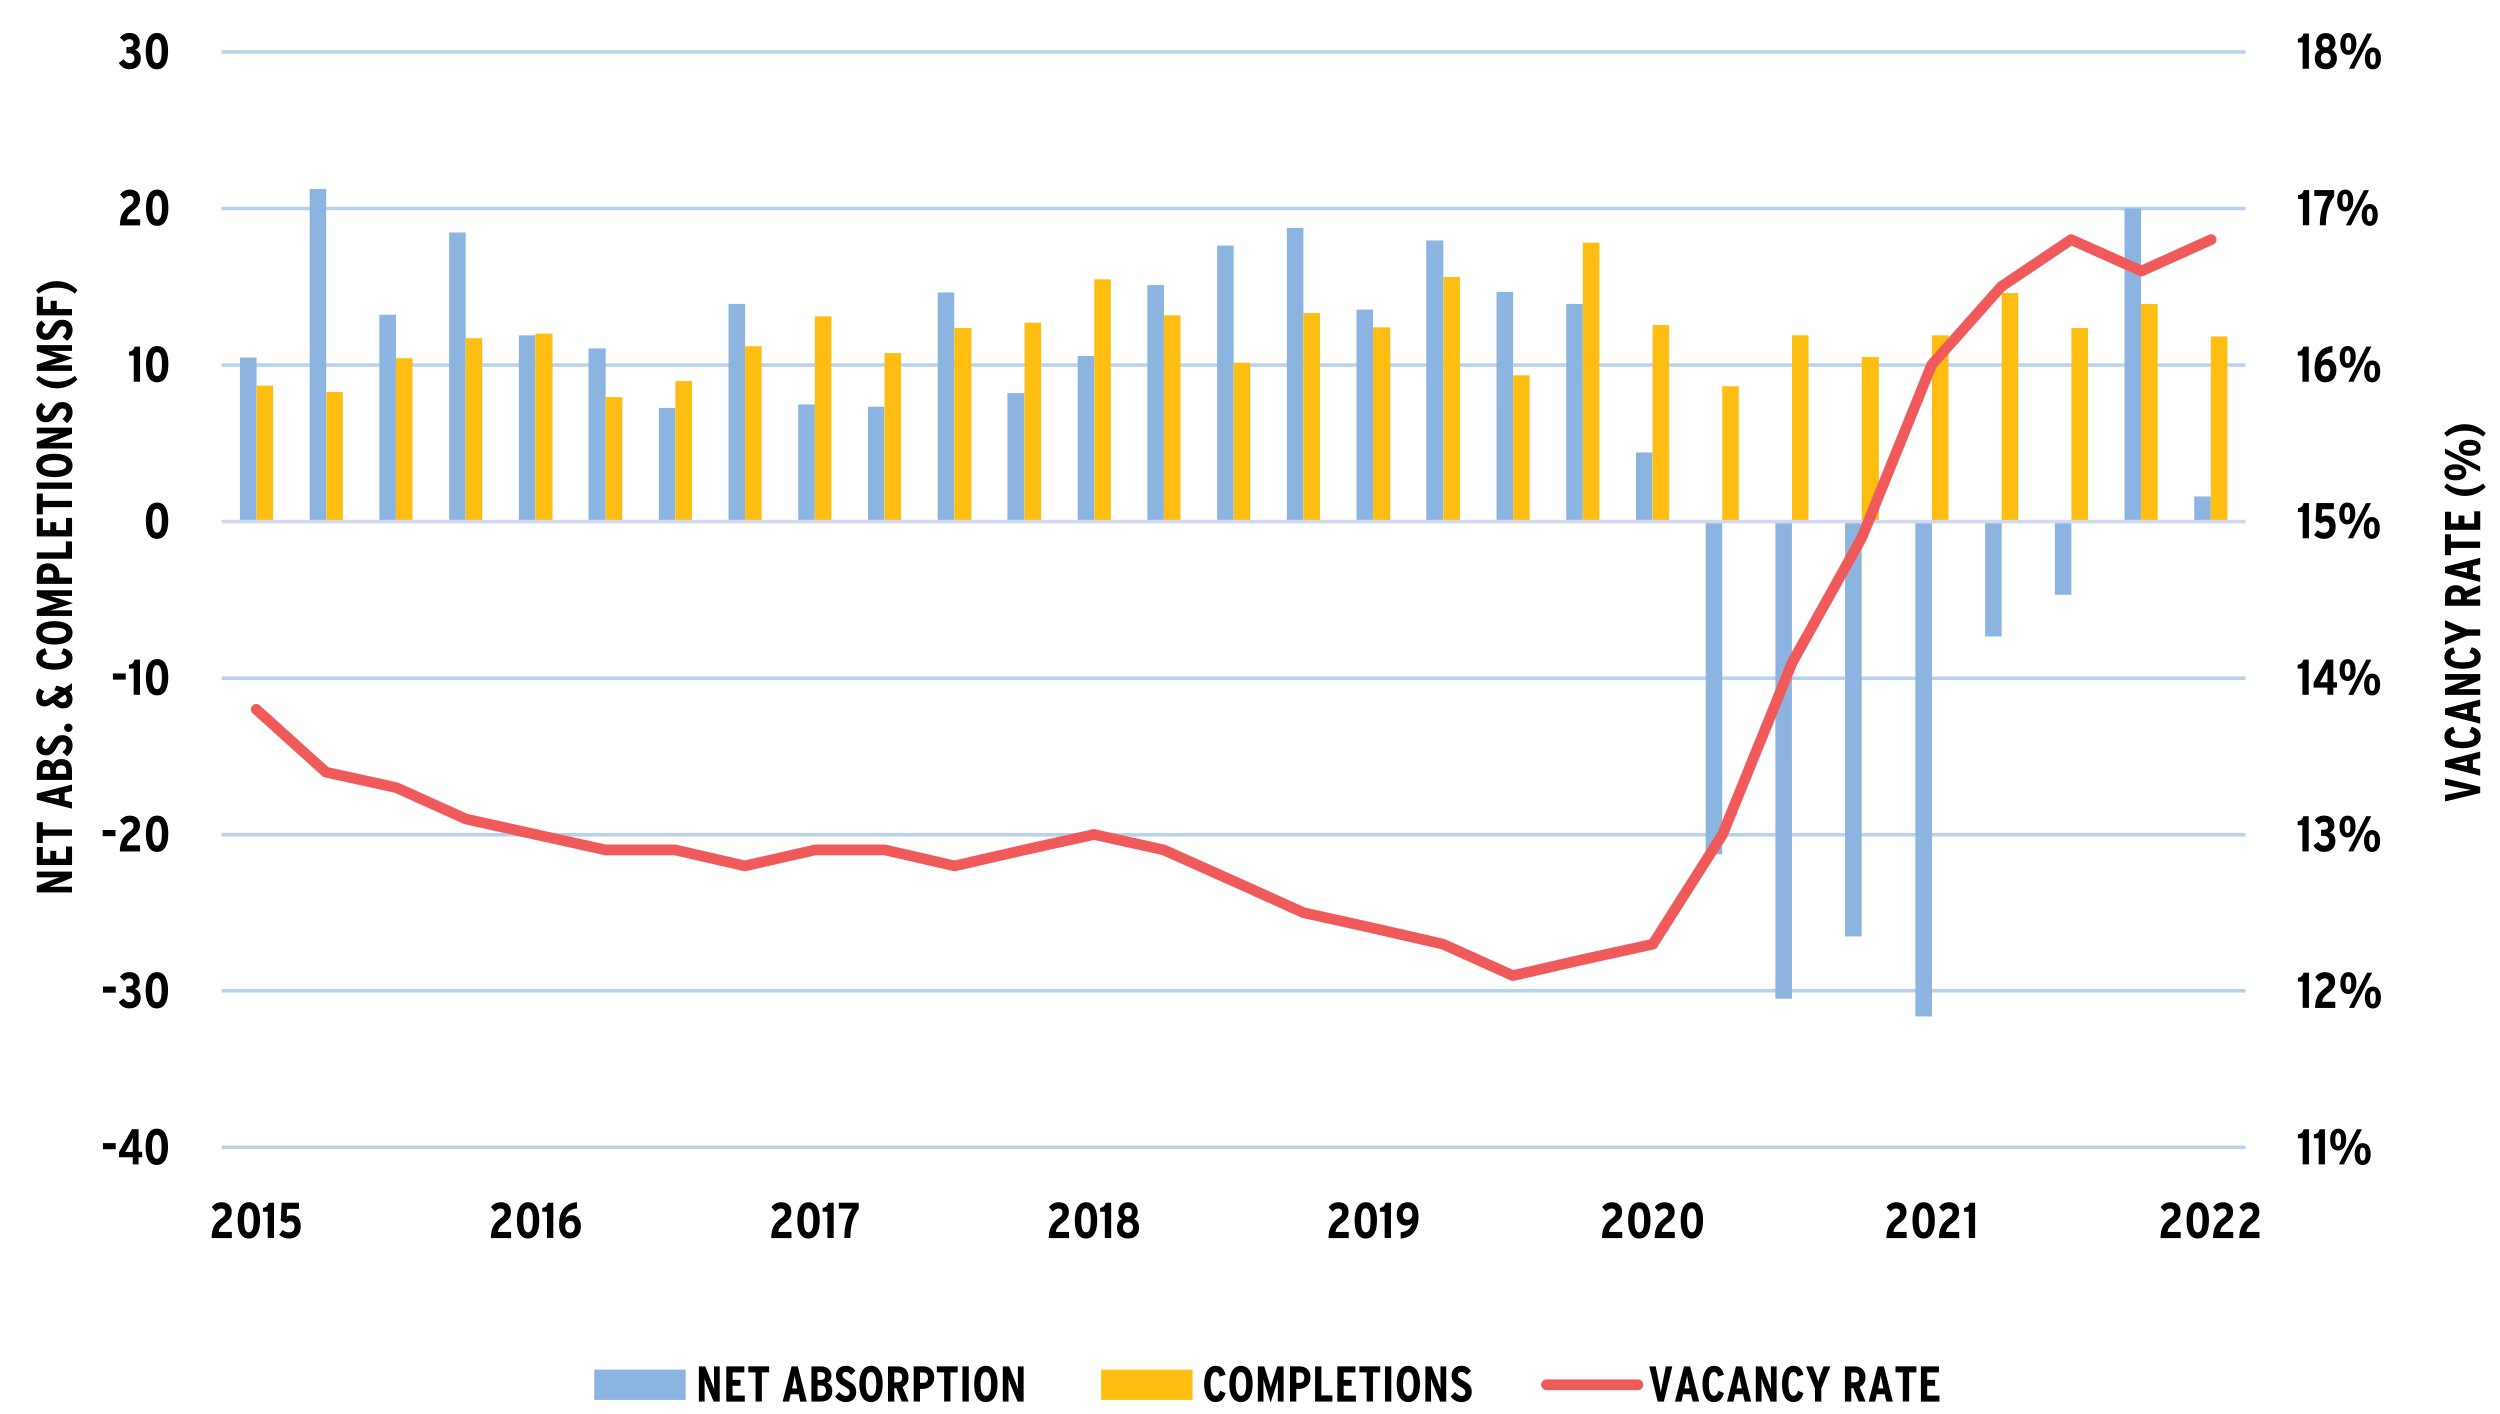 <?xml version="1.0" encoding="UTF-8"?>
<svg xmlns="http://www.w3.org/2000/svg" xmlns:xlink="http://www.w3.org/1999/xlink" id="Layer_1" viewBox="0 0 525 297">
  <defs>
    <style>.cls-1{clip-path:url(#clippath-73);}.cls-2{stroke:#f15a5b;stroke-linecap:round;stroke-width:2.25px;}.cls-2,.cls-3,.cls-4,.cls-5,.cls-6{fill:none;}.cls-2,.cls-5,.cls-6{stroke-linejoin:round;}.cls-7,.cls-8{fill:#8bb4e0;}.cls-9{clip-path:url(#clippath-72);}.cls-10{clip-path:url(#clippath-62);}.cls-11{clip-path:url(#clippath-45);}.cls-12{clip-path:url(#clippath-63);}.cls-13{clip-path:url(#clippath-20);}.cls-14{clip-path:url(#clippath-11);}.cls-15{clip-path:url(#clippath-16);}.cls-16{clip-path:url(#clippath-59);}.cls-17,.cls-18{fill:#fdbe11;}.cls-17,.cls-8{fill-rule:evenodd;}.cls-19{clip-path:url(#clippath-33);}.cls-20{clip-path:url(#clippath-64);}.cls-21{clip-path:url(#clippath-47);}.cls-22{clip-path:url(#clippath-41);}.cls-23{clip-path:url(#clippath-32);}.cls-24{clip-path:url(#clippath-2);}.cls-25{clip-path:url(#clippath-13);}.cls-26{clip-path:url(#clippath-37);}.cls-27{clip-path:url(#clippath-46);}.cls-28{clip-path:url(#clippath-25);}.cls-29{clip-path:url(#clippath-15);}.cls-30{clip-path:url(#clippath-6);}.cls-31{clip-path:url(#clippath-40);}.cls-32{clip-path:url(#clippath-26);}.cls-33{clip-path:url(#clippath-7);}.cls-34{clip-path:url(#clippath-21);}.cls-35{clip-path:url(#clippath-34);}.cls-36{clip-path:url(#clippath-57);}.cls-37{clip-path:url(#clippath-1);}.cls-38{clip-path:url(#clippath-4);}.cls-39{clip-path:url(#clippath-38);}.cls-40{clip-path:url(#clippath-36);}.cls-41{clip-path:url(#clippath-27);}.cls-42{clip-path:url(#clippath-60);}.cls-43{clip-path:url(#clippath-44);}.cls-44{clip-path:url(#clippath-12);}.cls-45{clip-path:url(#clippath-24);}.cls-46{clip-path:url(#clippath-30);}.cls-47{clip-path:url(#clippath-22);}.cls-48{clip-path:url(#clippath-9);}.cls-49{clip-path:url(#clippath-52);}.cls-50{clip-path:url(#clippath);}.cls-51{clip-path:url(#clippath-50);}.cls-3{clip-rule:evenodd;}.cls-52{clip-path:url(#clippath-48);}.cls-53{clip-path:url(#clippath-61);}.cls-54{clip-path:url(#clippath-39);}.cls-55{clip-path:url(#clippath-19);}.cls-56{clip-path:url(#clippath-31);}.cls-57{clip-path:url(#clippath-54);}.cls-58{clip-path:url(#clippath-3);}.cls-59{clip-path:url(#clippath-43);}.cls-60{clip-path:url(#clippath-70);}.cls-61{clip-path:url(#clippath-8);}.cls-5{stroke:#b9d2ec;}.cls-5,.cls-6{stroke-width:.75px;}.cls-62{clip-path:url(#clippath-55);}.cls-63{clip-path:url(#clippath-69);}.cls-64{clip-path:url(#clippath-29);}.cls-65{clip-path:url(#clippath-18);}.cls-66{clip-path:url(#clippath-14);}.cls-67{clip-path:url(#clippath-17);}.cls-68{clip-path:url(#clippath-5);}.cls-69{clip-path:url(#clippath-58);}.cls-70{clip-path:url(#clippath-42);}.cls-71{clip-path:url(#clippath-65);}.cls-72{clip-path:url(#clippath-10);}.cls-73{clip-path:url(#clippath-23);}.cls-74{clip-path:url(#clippath-56);}.cls-75{clip-path:url(#clippath-53);}.cls-76{clip-path:url(#clippath-49);}.cls-6{stroke:#d1d8f0;}.cls-77{clip-path:url(#clippath-67);}.cls-78{clip-path:url(#clippath-51);}.cls-79{clip-path:url(#clippath-28);}.cls-80{clip-path:url(#clippath-71);}.cls-81{clip-path:url(#clippath-68);}.cls-82{clip-path:url(#clippath-35);}.cls-83{clip-path:url(#clippath-66);}</style>
    <clipPath id="clippath">
      <polygon class="cls-3" points="-9.13 306.7 538.07 306.7 538.07 -6.62 -9.13 -6.62 -9.13 306.7 -9.13 306.7"></polygon>
    </clipPath>
    <clipPath id="clippath-1">
      <polygon class="cls-3" points="46.43 241.66 472.31 241.66 472.31 10.78 46.43 10.78 46.43 241.66 46.43 241.66"></polygon>
    </clipPath>
    <clipPath id="clippath-2">
      <polygon class="cls-3" points="46.43 241.66 472.31 241.66 472.31 10.78 46.43 10.78 46.43 241.66 46.43 241.66"></polygon>
    </clipPath>
    <clipPath id="clippath-3">
      <polygon class="cls-3" points="-9.13 306.7 538.07 306.7 538.07 -6.62 -9.13 -6.62 -9.13 306.7 -9.13 306.7"></polygon>
    </clipPath>
    <clipPath id="clippath-4">
      <polygon class="cls-3" points="46.43 241.66 472.31 241.66 472.31 10.78 46.43 10.78 46.43 241.66 46.43 241.66"></polygon>
    </clipPath>
    <clipPath id="clippath-5">
      <polygon class="cls-3" points="-9.13 306.7 538.07 306.7 538.07 -6.62 -9.13 -6.62 -9.13 306.7 -9.13 306.7"></polygon>
    </clipPath>
    <clipPath id="clippath-6">
      <rect class="cls-4" x="-9.13" y="-6.62" width="547.2" height="313.32"></rect>
    </clipPath>
    <clipPath id="clippath-7">
      <polygon class="cls-3" points="-9.13 306.7 538.07 306.7 538.07 -6.62 -9.13 -6.62 -9.13 306.7 -9.13 306.7"></polygon>
    </clipPath>
    <clipPath id="clippath-8">
      <rect class="cls-4" x="-9.13" y="-6.62" width="547.2" height="313.32"></rect>
    </clipPath>
    <clipPath id="clippath-9">
      <polygon class="cls-3" points="-9.13 306.7 538.07 306.7 538.07 -6.62 -9.13 -6.62 -9.13 306.7 -9.13 306.7"></polygon>
    </clipPath>
    <clipPath id="clippath-10">
      <rect class="cls-4" x="-9.13" y="-6.62" width="547.2" height="313.32"></rect>
    </clipPath>
    <clipPath id="clippath-11">
      <polygon class="cls-3" points="-9.13 306.7 538.07 306.7 538.07 -6.62 -9.13 -6.62 -9.13 306.7 -9.13 306.7"></polygon>
    </clipPath>
    <clipPath id="clippath-12">
      <rect class="cls-4" x="-9.13" y="-6.62" width="547.2" height="313.32"></rect>
    </clipPath>
    <clipPath id="clippath-13">
      <polygon class="cls-3" points="-9.13 306.7 538.07 306.7 538.07 -6.62 -9.13 -6.62 -9.13 306.7 -9.13 306.7"></polygon>
    </clipPath>
    <clipPath id="clippath-14">
      <rect class="cls-4" x="-9.13" y="-6.62" width="547.2" height="313.32"></rect>
    </clipPath>
    <clipPath id="clippath-15">
      <polygon class="cls-3" points="-9.13 306.7 538.07 306.7 538.07 -6.62 -9.13 -6.62 -9.13 306.7 -9.13 306.7"></polygon>
    </clipPath>
    <clipPath id="clippath-16">
      <rect class="cls-4" x="-9.13" y="-6.62" width="547.2" height="313.32"></rect>
    </clipPath>
    <clipPath id="clippath-17">
      <polygon class="cls-3" points="-9.13 306.7 538.07 306.7 538.07 -6.62 -9.13 -6.62 -9.13 306.7 -9.13 306.7"></polygon>
    </clipPath>
    <clipPath id="clippath-18">
      <rect class="cls-4" x="-9.13" y="-6.62" width="547.2" height="313.32"></rect>
    </clipPath>
    <clipPath id="clippath-19">
      <polygon class="cls-3" points="-9.13 306.7 538.07 306.7 538.07 -6.62 -9.13 -6.62 -9.13 306.7 -9.13 306.7"></polygon>
    </clipPath>
    <clipPath id="clippath-20">
      <rect class="cls-4" x="-9.13" y="-6.62" width="547.2" height="313.32"></rect>
    </clipPath>
    <clipPath id="clippath-21">
      <polygon class="cls-3" points="-9.13 306.7 538.07 306.7 538.07 -6.62 -9.13 -6.62 -9.13 306.7 -9.13 306.7"></polygon>
    </clipPath>
    <clipPath id="clippath-22">
      <rect class="cls-4" x="-9.13" y="-6.62" width="547.2" height="313.32"></rect>
    </clipPath>
    <clipPath id="clippath-23">
      <polygon class="cls-3" points="-9.13 306.7 538.07 306.7 538.07 -6.62 -9.13 -6.62 -9.13 306.7 -9.13 306.7"></polygon>
    </clipPath>
    <clipPath id="clippath-24">
      <rect class="cls-4" x="-9.13" y="-6.62" width="547.2" height="313.32"></rect>
    </clipPath>
    <clipPath id="clippath-25">
      <polygon class="cls-3" points="-9.13 306.7 538.07 306.7 538.07 -6.62 -9.13 -6.62 -9.13 306.7 -9.13 306.7"></polygon>
    </clipPath>
    <clipPath id="clippath-26">
      <rect class="cls-4" x="-9.13" y="-6.62" width="547.2" height="313.32"></rect>
    </clipPath>
    <clipPath id="clippath-27">
      <polygon class="cls-3" points="-9.13 306.7 538.07 306.7 538.07 -6.62 -9.13 -6.62 -9.13 306.7 -9.13 306.7"></polygon>
    </clipPath>
    <clipPath id="clippath-28">
      <rect class="cls-4" x="-9.13" y="-6.62" width="547.2" height="313.32"></rect>
    </clipPath>
    <clipPath id="clippath-29">
      <polygon class="cls-3" points="-9.13 306.7 538.07 306.7 538.07 -6.62 -9.13 -6.62 -9.13 306.7 -9.13 306.7"></polygon>
    </clipPath>
    <clipPath id="clippath-30">
      <rect class="cls-4" x="-9.13" y="-6.62" width="547.2" height="313.32"></rect>
    </clipPath>
    <clipPath id="clippath-31">
      <polygon class="cls-3" points="-9.13 306.7 538.07 306.7 538.07 -6.62 -9.13 -6.62 -9.13 306.7 -9.13 306.7"></polygon>
    </clipPath>
    <clipPath id="clippath-32">
      <rect class="cls-4" x="-9.13" y="-6.62" width="547.2" height="313.32"></rect>
    </clipPath>
    <clipPath id="clippath-33">
      <polygon class="cls-3" points="-9.13 306.7 538.07 306.7 538.07 -6.62 -9.13 -6.62 -9.13 306.7 -9.13 306.7"></polygon>
    </clipPath>
    <clipPath id="clippath-34">
      <rect class="cls-4" x="-9.13" y="-6.62" width="547.2" height="313.32"></rect>
    </clipPath>
    <clipPath id="clippath-35">
      <polygon class="cls-3" points="-9.13 306.7 538.07 306.7 538.07 -6.62 -9.13 -6.62 -9.13 306.7 -9.13 306.7"></polygon>
    </clipPath>
    <clipPath id="clippath-36">
      <rect class="cls-4" x="-9.13" y="-6.62" width="547.2" height="313.32"></rect>
    </clipPath>
    <clipPath id="clippath-37">
      <polygon class="cls-3" points="-9.13 306.7 538.07 306.7 538.07 -6.62 -9.13 -6.62 -9.13 306.7 -9.13 306.7"></polygon>
    </clipPath>
    <clipPath id="clippath-38">
      <rect class="cls-4" x="-9.13" y="-6.62" width="547.2" height="313.32"></rect>
    </clipPath>
    <clipPath id="clippath-39">
      <polygon class="cls-3" points="-9.13 306.7 538.07 306.7 538.07 -6.62 -9.13 -6.62 -9.13 306.7 -9.13 306.7"></polygon>
    </clipPath>
    <clipPath id="clippath-40">
      <rect class="cls-4" x="-9.13" y="-6.62" width="547.2" height="313.32"></rect>
    </clipPath>
    <clipPath id="clippath-41">
      <polygon class="cls-3" points="-9.13 306.7 538.07 306.7 538.07 -6.62 -9.13 -6.62 -9.13 306.7 -9.13 306.7"></polygon>
    </clipPath>
    <clipPath id="clippath-42">
      <rect class="cls-4" x="-9.13" y="-6.62" width="547.2" height="313.32"></rect>
    </clipPath>
    <clipPath id="clippath-43">
      <polygon class="cls-3" points="-9.13 306.7 538.07 306.7 538.07 -6.62 -9.13 -6.62 -9.13 306.7 -9.13 306.7"></polygon>
    </clipPath>
    <clipPath id="clippath-44">
      <rect class="cls-4" x="-9.13" y="-6.62" width="547.2" height="313.32"></rect>
    </clipPath>
    <clipPath id="clippath-45">
      <polygon class="cls-3" points="-9.13 306.7 538.07 306.7 538.07 -6.62 -9.13 -6.62 -9.13 306.7 -9.13 306.7"></polygon>
    </clipPath>
    <clipPath id="clippath-46">
      <rect class="cls-4" x="-9.13" y="-6.62" width="547.2" height="313.32"></rect>
    </clipPath>
    <clipPath id="clippath-47">
      <polygon class="cls-3" points="-9.13 306.7 538.07 306.7 538.07 -6.62 -9.13 -6.62 -9.13 306.7 -9.13 306.7"></polygon>
    </clipPath>
    <clipPath id="clippath-48">
      <rect class="cls-4" x="-9.13" y="-6.62" width="547.2" height="313.32"></rect>
    </clipPath>
    <clipPath id="clippath-49">
      <polygon class="cls-3" points="-9.13 306.7 538.07 306.7 538.07 -6.62 -9.13 -6.62 -9.13 306.7 -9.13 306.7"></polygon>
    </clipPath>
    <clipPath id="clippath-50">
      <rect class="cls-4" x="-9.13" y="-6.62" width="547.2" height="313.32"></rect>
    </clipPath>
    <clipPath id="clippath-51">
      <polygon class="cls-3" points="-9.13 306.7 538.07 306.7 538.07 -6.62 -9.13 -6.62 -9.13 306.7 -9.13 306.7"></polygon>
    </clipPath>
    <clipPath id="clippath-52">
      <rect class="cls-4" x="-9.13" y="-6.62" width="547.2" height="313.32"></rect>
    </clipPath>
    <clipPath id="clippath-53">
      <polygon class="cls-3" points="-9.13 306.7 538.07 306.7 538.07 -6.62 -9.13 -6.62 -9.13 306.7 -9.13 306.7"></polygon>
    </clipPath>
    <clipPath id="clippath-54">
      <rect class="cls-4" x="-9.13" y="-6.62" width="547.2" height="313.32"></rect>
    </clipPath>
    <clipPath id="clippath-55">
      <polygon class="cls-3" points="-9.13 306.7 538.07 306.7 538.07 -6.62 -9.13 -6.62 -9.13 306.7 -9.13 306.7"></polygon>
    </clipPath>
    <clipPath id="clippath-56">
      <rect class="cls-4" x="-9.13" y="-6.62" width="547.2" height="313.32"></rect>
    </clipPath>
    <clipPath id="clippath-57">
      <polygon class="cls-3" points="-9.13 306.7 538.07 306.7 538.07 -6.62 -9.13 -6.62 -9.13 306.7 -9.13 306.7"></polygon>
    </clipPath>
    <clipPath id="clippath-58">
      <rect class="cls-4" x="-9.13" y="-6.62" width="547.2" height="313.32"></rect>
    </clipPath>
    <clipPath id="clippath-59">
      <polygon class="cls-3" points="-9.13 306.7 538.07 306.7 538.07 -6.62 -9.13 -6.62 -9.13 306.7 -9.13 306.7"></polygon>
    </clipPath>
    <clipPath id="clippath-60">
      <rect class="cls-4" x="-9.13" y="-6.62" width="547.2" height="313.32"></rect>
    </clipPath>
    <clipPath id="clippath-61">
      <polygon class="cls-3" points="-9.13 306.7 538.07 306.7 538.07 -6.62 -9.13 -6.62 -9.13 306.7 -9.13 306.7"></polygon>
    </clipPath>
    <clipPath id="clippath-62">
      <rect class="cls-4" x="-9.13" y="-6.62" width="547.2" height="313.32"></rect>
    </clipPath>
    <clipPath id="clippath-63">
      <polygon class="cls-3" points="-9.13 306.7 538.07 306.7 538.07 -6.62 -9.13 -6.62 -9.13 306.7 -9.13 306.7"></polygon>
    </clipPath>
    <clipPath id="clippath-64">
      <rect class="cls-4" x="-9.13" y="-6.62" width="547.2" height="313.32"></rect>
    </clipPath>
    <clipPath id="clippath-65">
      <polygon class="cls-3" points="-9.13 306.7 538.07 306.7 538.07 -6.62 -9.13 -6.62 -9.13 306.7 -9.13 306.7"></polygon>
    </clipPath>
    <clipPath id="clippath-66">
      <polygon class="cls-3" points="-9.13 306.7 538.07 306.7 538.07 -6.62 -9.13 -6.62 -9.13 306.7 -9.13 306.7"></polygon>
    </clipPath>
    <clipPath id="clippath-67">
      <rect class="cls-4" x="-9.13" y="-6.62" width="547.2" height="313.32"></rect>
    </clipPath>
    <clipPath id="clippath-68">
      <polygon class="cls-3" points="-9.13 306.7 538.07 306.7 538.07 -6.62 -9.13 -6.62 -9.13 306.7 -9.13 306.7"></polygon>
    </clipPath>
    <clipPath id="clippath-69">
      <polygon class="cls-3" points="-9.13 306.7 538.07 306.7 538.07 -6.62 -9.13 -6.62 -9.13 306.7 -9.13 306.7"></polygon>
    </clipPath>
    <clipPath id="clippath-70">
      <rect class="cls-4" x="-9.13" y="-6.62" width="547.2" height="313.32"></rect>
    </clipPath>
    <clipPath id="clippath-71">
      <polygon class="cls-3" points="-9.13 306.7 538.07 306.7 538.07 -6.62 -9.13 -6.62 -9.13 306.7 -9.13 306.7"></polygon>
    </clipPath>
    <clipPath id="clippath-72">
      <polygon class="cls-3" points="-9.13 306.7 538.07 306.7 538.07 -6.62 -9.13 -6.62 -9.13 306.7 -9.13 306.7"></polygon>
    </clipPath>
    <clipPath id="clippath-73">
      <rect class="cls-4" x="-9.13" y="-6.62" width="547.2" height="313.32"></rect>
    </clipPath>
  </defs>
  <g class="cls-50">
    <path class="cls-5" d="M46.55,240.94H471.59M46.55,208.06H471.59M46.55,175.3H471.59M46.55,142.42H471.59M46.55,76.66H471.59M46.55,43.78H471.59M46.55,10.9H471.59"></path>
  </g>
  <g class="cls-37">
    <path class="cls-7" d="M50.39,75.1h3.48v34.44h-3.48v-34.44h0Zm14.64-35.4h3.48V109.54h-3.48V39.7h0Zm14.64,26.4h3.48v43.44h-3.48v-43.44h0Zm14.64-17.28h3.48v60.72h-3.48V48.82h0Zm14.64,21.6h3.48v39.12h-3.48v-39.12h0Zm14.64,2.76h3.6v36.36h-3.6v-36.36h0Zm14.76,12.48h3.48v23.88h-3.48v-23.88h0Zm14.64-21.84h3.48v45.72h-3.48V63.82h0Zm14.64,21.12h3.48v24.6h-3.48v-24.6h0Zm14.64,.48h3.48v24.12h-3.48v-24.12h0Zm14.64-24h3.48v48.12h-3.48V61.42h0Zm14.64,21.12h3.6v27h-3.6v-27h0Zm14.76-7.8h3.48v34.8h-3.48v-34.8h0Zm14.64-14.88h3.48v49.68h-3.48V59.86h0Zm14.64-8.28h3.48v57.96h-3.48V51.58h0Zm14.64-3.72h3.48v61.68h-3.48V47.86h0Zm14.64,17.16h3.48v44.52h-3.48v-44.52h0Zm14.64-14.52h3.6v59.04h-3.6V50.5h0Zm14.76,10.8h3.48v48.24h-3.48V61.3h0Zm14.64,2.52h3.48v45.72h-3.48V63.82h0Zm14.64,31.2h3.48v14.52h-3.48v-14.52h0Zm14.64,84.36h3.48V109.54h-3.48v69.84h0Zm14.64,30.36h3.48V109.54h-3.48v100.2h0Zm14.64-13.08h3.48V109.54h-3.48v87.12h0Zm14.76,16.8h3.48V109.54h-3.48v103.92h0Zm14.64-79.8h3.48v-24.12h-3.48v24.12h0Zm14.64-8.76h3.48v-15.36h-3.48v15.36h0Zm14.64-81.12h3.48V109.54h-3.48V43.78h0Zm14.64,60.48h3.48v5.28h-3.48v-5.28h0Z"></path>
  </g>
  <g class="cls-24">
    <path class="cls-18" d="M53.87,80.98h3.48v28.56h-3.48v-28.56h0Zm14.64,1.32h3.48v27.24h-3.48v-27.24h0Zm14.64-7.08h3.48v34.32h-3.48v-34.32h0Zm14.64-4.2h3.48v38.52h-3.48v-38.52h0Zm14.64-.96h3.6v39.48h-3.6v-39.48h0Zm14.76,13.32h3.48v26.16h-3.48v-26.16h0Zm14.64-3.36h3.48v29.52h-3.48v-29.52h0Zm14.64-7.32h3.48v36.84h-3.48v-36.84h0Zm14.64-6.24h3.48v43.08h-3.48v-43.08h0Zm14.64,7.68h3.48v35.4h-3.48v-35.4h0Zm14.64-5.28h3.6v40.68h-3.6v-40.68h0Zm14.76-1.08h3.48v41.76h-3.48v-41.76h0Zm14.64-9.12h3.48v50.88h-3.48V58.66h0Zm14.64,7.56h3.48v43.32h-3.48v-43.32h0Zm14.64,9.96h3.48v33.36h-3.48v-33.36h0Zm14.64-10.44h3.48v43.8h-3.48v-43.8h0Zm14.64,3h3.6v40.8h-3.6v-40.8h0Zm14.76-10.56h3.48v51.36h-3.48V58.18h0Zm14.64,20.64h3.48v30.72h-3.48v-30.72h0Zm14.64-27.84h3.48v58.56h-3.48V50.98h0Zm14.64,17.28h3.48v41.28h-3.48v-41.28h0Zm14.64,12.84h3.48v28.44h-3.48v-28.44h0Zm14.64-10.68h3.48v39.12h-3.48v-39.12h0Zm14.64,4.56h3.6v34.56h-3.6v-34.56h0Zm14.76-4.56h3.48v39.12h-3.48v-39.12h0Zm14.64-8.88h3.48v48h-3.48V61.54h0Zm14.64,7.32h3.48v40.68h-3.48v-40.68h0Zm14.64-5.04h3.48v45.72h-3.48V63.82h0Zm14.64,6.84h3.48v38.88h-3.48v-38.88h0Z"></path>
  </g>
  <g class="cls-58">
    <line class="cls-6" x1="46.55" y1="109.54" x2="471.59" y2="109.54"></line>
  </g>
  <g class="cls-38">
    <polyline class="cls-2" points="53.81 148.96 68.45 162.16 83.21 165.4 97.85 172 112.49 175.24 127.13 178.48 141.77 178.48 156.41 181.84 171.17 178.48 185.81 178.48 200.45 181.84 215.09 178.48 229.73 175.24 244.37 178.48 259.13 185.08 273.77 191.68 288.41 194.92 303.05 198.28 317.69 204.88 332.33 201.52 347.09 198.28 361.73 175.24 376.37 139.12 391.01 112.84 405.65 76.6 420.29 60.16 434.93 50.32 449.69 56.92 464.33 50.32"></polyline>
  </g>
  <g class="cls-68">
    <g class="cls-30">
      <g>
        <path d="M483.56,244.53v-5.5h-1v-.82c.73-.07,1.04-.52,1.19-1.07h1.13v7.39h-1.32Z"></path>
        <path d="M486.92,244.53v-5.5h-1v-.82c.73-.07,1.04-.52,1.19-1.07h1.13v7.39h-1.32Z"></path>
        <path d="M491,241.61c-1.09,0-1.67-.88-1.67-2.28s.58-2.31,1.69-2.31,1.68,.89,1.68,2.29-.6,2.3-1.7,2.3Zm.01-3.64c-.47,0-.6,.46-.6,1.34s.14,1.36,.61,1.36,.6-.54,.6-1.34c0-.88-.14-1.36-.61-1.36Zm1.21,6.56h-1.07l3.79-7.39h1.07l-3.79,7.39Zm3.93,.12c-1.09,0-1.67-.88-1.67-2.28s.58-2.31,1.69-2.31,1.68,.89,1.68,2.29-.6,2.3-1.7,2.3Zm.01-3.64c-.48,0-.6,.46-.6,1.34s.14,1.36,.61,1.36,.6-.54,.6-1.34c0-.88-.14-1.36-.61-1.36Z"></path>
      </g>
    </g>
  </g>
  <g class="cls-33">
    <g class="cls-61">
      <g>
        <path d="M483.56,211.65v-5.5h-1v-.82c.73-.07,1.04-.52,1.19-1.07h1.13v7.39h-1.32Z"></path>
        <path d="M486.16,211.65c.07-2.26,.78-3.2,2.17-4.2,.51-.37,.7-.68,.7-1.12,0-.58-.3-.87-.84-.87-.46,0-.83,.26-1.18,.67l-.82-.96c.5-.62,1.15-1.02,2.06-1.02,1.28,0,2.13,.71,2.13,2,0,1.02-.51,1.66-1.21,2.19-1,.75-1.46,1.25-1.51,2.04h2.75v1.29h-4.23Z"></path>
        <path d="M493.14,208.74c-1.09,0-1.67-.88-1.67-2.28s.58-2.31,1.69-2.31,1.68,.89,1.68,2.29-.6,2.3-1.7,2.3Zm.01-3.64c-.47,0-.6,.46-.6,1.34s.14,1.36,.61,1.36,.6-.54,.6-1.34c0-.88-.14-1.36-.61-1.36Zm1.21,6.56h-1.07l3.79-7.39h1.07l-3.79,7.39Zm3.93,.12c-1.09,0-1.67-.88-1.67-2.28s.58-2.31,1.69-2.31,1.68,.89,1.68,2.29-.6,2.3-1.7,2.3Zm.01-3.64c-.48,0-.6,.46-.6,1.34s.14,1.36,.61,1.36,.6-.54,.6-1.34c0-.88-.14-1.36-.61-1.36Z"></path>
      </g>
    </g>
  </g>
  <g class="cls-48">
    <g class="cls-72">
      <g>
        <path d="M483.5,178.79v-5.5h-1v-.82c.73-.07,1.04-.52,1.19-1.07h1.13v7.39h-1.32Z"></path>
        <path d="M488.08,178.9c-.99,0-1.69-.42-2.27-1.35l1.04-.74c.4,.58,.77,.79,1.27,.79,.63,0,.99-.4,.99-1,0-.75-.5-1.07-1.18-1.07h-.51v-1.28h.52c.61,0,.96-.27,.96-.8,0-.49-.23-.87-.87-.87-.4,0-.69,.17-1.07,.55l-.9-.9c.54-.6,1.06-.96,2.05-.96,1.28,0,2.11,.79,2.11,2.02,0,.83-.42,1.31-1.03,1.53,.64,.18,1.25,.71,1.25,1.74,0,1.45-.88,2.33-2.37,2.33Z"></path>
        <path d="M492.97,175.87c-1.09,0-1.67-.88-1.67-2.28s.58-2.31,1.69-2.31,1.68,.89,1.68,2.29-.6,2.3-1.7,2.3Zm.01-3.64c-.47,0-.6,.46-.6,1.34s.14,1.36,.61,1.36,.6-.54,.6-1.34c0-.88-.14-1.36-.61-1.36Zm1.21,6.56h-1.07l3.79-7.39h1.07l-3.79,7.39Zm3.93,.12c-1.09,0-1.67-.88-1.67-2.28s.58-2.31,1.69-2.31,1.68,.89,1.68,2.29-.6,2.3-1.7,2.3Zm.01-3.64c-.48,0-.6,.46-.6,1.34s.14,1.36,.61,1.36,.6-.54,.6-1.34c0-.88-.14-1.36-.61-1.36Z"></path>
      </g>
    </g>
  </g>
  <g class="cls-14">
    <g class="cls-44">
      <g>
        <path d="M483.51,145.91v-5.5h-1v-.82c.73-.07,1.04-.52,1.19-1.07h1.13v7.39h-1.32Z"></path>
        <path d="M489.99,144.4v1.51h-1.23v-1.51h-2.9v-1.05l2.72-4.84h1.41v4.75h.76v1.13h-.76Zm-1.71-3.05l-.58,1.08c-.15,.29-.36,.63-.5,.85,.21,0,.54,0,.87,0h.7v-1.79c0-.54,.01-.88,.03-1.24-.11,.29-.27,.66-.52,1.1Z"></path>
        <path d="M492.98,143c-1.09,0-1.67-.88-1.67-2.28s.58-2.31,1.69-2.31,1.68,.89,1.68,2.29-.6,2.3-1.7,2.3Zm.01-3.64c-.47,0-.6,.46-.6,1.34s.14,1.36,.61,1.36,.6-.54,.6-1.34c0-.88-.14-1.36-.61-1.36Zm1.21,6.56h-1.07l3.79-7.39h1.07l-3.79,7.39Zm3.93,.12c-1.09,0-1.67-.88-1.67-2.28s.58-2.31,1.69-2.31,1.68,.89,1.68,2.29-.6,2.3-1.7,2.3Zm.01-3.64c-.48,0-.6,.46-.6,1.34s.14,1.36,.61,1.36,.6-.54,.6-1.34c0-.88-.14-1.36-.61-1.36Z"></path>
      </g>
    </g>
  </g>
  <g class="cls-25">
    <g class="cls-66">
      <g>
        <path d="M483.56,113.04v-5.5h-1v-.82c.73-.07,1.04-.52,1.19-1.07h1.13v7.39h-1.32Z"></path>
        <path d="M488,113.16c-.75,0-1.51-.31-2.04-.8l.74-1c.51,.38,.86,.51,1.36,.51,.76,0,1.11-.49,1.11-1.24s-.33-1.1-.87-1.1c-.35,0-.65,.15-.93,.41l-1.08-.51,.18-3.78h3.64v1.28h-2.47l-.09,1.62c.26-.17,.56-.27,1.04-.27,1.08,0,1.9,.75,1.9,2.28,0,1.66-.92,2.61-2.5,2.61Z"></path>
        <path d="M492.91,110.13c-1.09,0-1.67-.88-1.67-2.28s.58-2.31,1.69-2.31,1.68,.89,1.68,2.29-.6,2.3-1.7,2.3Zm.01-3.64c-.47,0-.6,.46-.6,1.34s.14,1.36,.61,1.36,.6-.54,.6-1.34c0-.88-.14-1.36-.61-1.36Zm1.21,6.56h-1.07l3.79-7.39h1.07l-3.79,7.39Zm3.93,.12c-1.09,0-1.67-.88-1.67-2.28s.58-2.31,1.69-2.31,1.68,.89,1.68,2.29-.6,2.3-1.7,2.3Zm.01-3.64c-.48,0-.6,.46-.6,1.34s.14,1.36,.61,1.36,.6-.54,.6-1.34c0-.88-.14-1.36-.61-1.36Z"></path>
      </g>
    </g>
  </g>
  <g class="cls-29">
    <g class="cls-15">
      <g>
        <path d="M483.52,80.17v-5.5h-1v-.82c.73-.07,1.04-.52,1.19-1.07h1.13v7.39h-1.32Z"></path>
        <path d="M488.33,80.29c-1.3,0-2.27-.87-2.27-2.99,0-2.52,1.12-4.43,3.75-4.64v1.32c-1.53,.08-2.19,1.04-2.43,1.97,.36-.4,.74-.56,1.37-.56,.97,0,1.89,.78,1.89,2.3,0,1.68-.94,2.59-2.31,2.59Zm.06-3.7c-.73,0-1.04,.54-1.04,1.16,0,.71,.27,1.31,1.06,1.31,.64,0,.95-.59,.95-1.28s-.32-1.19-.96-1.19Z"></path>
        <path d="M493,77.25c-1.09,0-1.67-.88-1.67-2.28s.58-2.31,1.69-2.31,1.68,.89,1.68,2.29-.6,2.3-1.7,2.3Zm.01-3.64c-.47,0-.6,.46-.6,1.34s.14,1.36,.61,1.36,.6-.54,.6-1.34c0-.88-.14-1.36-.61-1.36Zm1.21,6.56h-1.07l3.79-7.39h1.07l-3.79,7.39Zm3.93,.12c-1.09,0-1.67-.88-1.67-2.28s.58-2.31,1.69-2.31,1.68,.89,1.68,2.29-.6,2.3-1.7,2.3Zm.01-3.64c-.48,0-.6,.46-.6,1.34s.14,1.36,.61,1.36,.6-.54,.6-1.34c0-.88-.14-1.36-.61-1.36Z"></path>
      </g>
    </g>
  </g>
  <g class="cls-67">
    <g class="cls-65">
      <g>
        <path d="M483.6,47.31v-5.5h-1v-.82c.73-.07,1.04-.52,1.19-1.07h1.13v7.39h-1.32Z"></path>
        <path d="M488.43,47.31h-1.27c0-2.46,.54-4.51,1.65-6.17h-2.81v-1.22h4.18v1.32c-1.21,1.57-1.75,3.44-1.75,6.07Z"></path>
        <path d="M492.48,44.4c-1.09,0-1.67-.88-1.67-2.28s.58-2.31,1.69-2.31,1.68,.89,1.68,2.29-.6,2.3-1.7,2.3Zm.01-3.64c-.47,0-.6,.46-.6,1.34s.14,1.36,.61,1.36,.6-.54,.6-1.34c0-.88-.14-1.36-.61-1.36Zm1.21,6.56h-1.07l3.79-7.39h1.07l-3.79,7.39Zm3.93,.12c-1.09,0-1.67-.88-1.67-2.28s.58-2.31,1.69-2.31,1.68,.89,1.68,2.29-.6,2.3-1.7,2.3Zm.01-3.64c-.48,0-.6,.46-.6,1.34s.14,1.36,.61,1.36,.6-.54,.6-1.34c0-.88-.14-1.36-.61-1.36Z"></path>
      </g>
    </g>
  </g>
  <g class="cls-55">
    <g class="cls-13">
      <g>
        <path d="M483.55,14.43v-5.5h-1v-.82c.73-.07,1.04-.52,1.19-1.07h1.13v7.39h-1.32Z"></path>
        <path d="M488.41,14.55c-1.55,0-2.31-1-2.31-2.32,0-.97,.49-1.52,1.06-1.78-.42-.22-.77-.74-.77-1.4,0-1.23,.7-2.11,2.03-2.11s2.03,.89,2.03,2.11c0,.67-.33,1.16-.77,1.4,.57,.26,1.06,.81,1.06,1.78,0,1.32-.76,2.32-2.31,2.32Zm0-3.42c-.67,0-1.04,.43-1.04,1.1,0,.62,.39,1.11,1.04,1.11s1.05-.49,1.05-1.11c0-.67-.38-1.1-1.05-1.1Zm0-3.01c-.61,0-.82,.41-.82,.91s.29,.91,.82,.91,.82-.41,.82-.91-.21-.91-.82-.91Z"></path>
        <path d="M493.14,11.52c-1.09,0-1.67-.88-1.67-2.28s.58-2.31,1.69-2.31,1.68,.89,1.68,2.29-.6,2.3-1.7,2.3Zm.01-3.64c-.47,0-.6,.46-.6,1.34s.14,1.36,.61,1.36,.6-.54,.6-1.34c0-.88-.14-1.36-.61-1.36Zm1.21,6.56h-1.07l3.79-7.39h1.07l-3.79,7.39Zm3.93,.12c-1.09,0-1.67-.88-1.67-2.28s.58-2.31,1.69-2.31,1.68,.89,1.68,2.29-.6,2.3-1.7,2.3Zm.01-3.64c-.48,0-.6,.46-.6,1.34s.14,1.36,.61,1.36,.6-.54,.6-1.34c0-.88-.14-1.36-.61-1.36Z"></path>
      </g>
    </g>
  </g>
  <g class="cls-34">
    <g class="cls-47">
      <path d="M21.61,241.34v-1.29h2.69v1.29h-2.69Z"></path>
    </g>
  </g>
  <g class="cls-73">
    <g class="cls-45">
      <g>
        <path d="M29.1,243.02v1.51h-1.22v-1.51h-2.9v-1.05l2.72-4.84h1.4v4.75h.76v1.13h-.76Zm-1.71-3.05l-.58,1.08c-.15,.29-.36,.63-.5,.86,.21,0,.54-.01,.87-.01h.7v-1.78c0-.54,.01-.88,.03-1.24-.11,.29-.27,.66-.52,1.1Z"></path>
        <path d="M32.92,244.64c-1.72,0-2.34-1.68-2.34-3.8s.64-3.82,2.37-3.82,2.33,1.68,2.33,3.8-.64,3.82-2.35,3.82Zm0-6.34c-.71,0-1,.84-1,2.51s.31,2.53,1.02,2.53,.99-.84,.99-2.51-.31-2.53-1.01-2.53Z"></path>
      </g>
    </g>
  </g>
  <g class="cls-28">
    <g class="cls-32">
      <path d="M21.62,208.46v-1.29h2.69v1.29h-2.69Z"></path>
    </g>
  </g>
  <g class="cls-41">
    <g class="cls-79">
      <g>
        <path d="M27.19,211.77c-.99,0-1.69-.42-2.27-1.35l1.04-.74c.4,.58,.77,.79,1.27,.79,.63,0,.99-.4,.99-1,0-.75-.5-1.07-1.18-1.07h-.51v-1.28h.52c.61,0,.96-.27,.96-.8,0-.49-.23-.87-.87-.87-.4,0-.69,.17-1.07,.55l-.9-.9c.54-.6,1.06-.96,2.05-.96,1.28,0,2.11,.79,2.11,2.02,0,.83-.42,1.31-1.03,1.53,.64,.18,1.25,.71,1.25,1.74,0,1.45-.88,2.33-2.37,2.33Z"></path>
        <path d="M32.93,211.77c-1.72,0-2.34-1.68-2.34-3.8s.64-3.82,2.37-3.82,2.33,1.68,2.33,3.8-.64,3.82-2.35,3.82Zm0-6.34c-.71,0-1,.84-1,2.51s.31,2.53,1.02,2.53,.99-.84,.99-2.51-.31-2.53-1.01-2.53Z"></path>
      </g>
    </g>
  </g>
  <g class="cls-64">
    <g class="cls-46">
      <path d="M21.56,175.6v-1.29h2.69v1.29h-2.69Z"></path>
    </g>
  </g>
  <g class="cls-56">
    <g class="cls-23">
      <g>
        <path d="M25.16,178.79c.07-2.26,.78-3.2,2.18-4.2,.51-.37,.7-.68,.7-1.12,0-.58-.3-.87-.84-.87-.46,0-.83,.26-1.18,.67l-.82-.96c.5-.62,1.15-1.02,2.06-1.02,1.28,0,2.13,.71,2.13,2,0,1.02-.51,1.66-1.21,2.19-1,.75-1.46,1.25-1.51,2.04h2.75v1.29h-4.23Z"></path>
        <path d="M32.98,178.9c-1.72,0-2.34-1.68-2.34-3.8s.64-3.82,2.37-3.82,2.33,1.68,2.33,3.8-.64,3.82-2.35,3.82Zm0-6.34c-.71,0-1,.84-1,2.51s.31,2.53,1.02,2.53,.99-.84,.99-2.51-.31-2.53-1.01-2.53Z"></path>
      </g>
    </g>
  </g>
  <g class="cls-19">
    <g class="cls-35">
      <path d="M23.71,142.72v-1.29h2.69v1.29h-2.69Z"></path>
    </g>
  </g>
  <g class="cls-82">
    <g class="cls-40">
      <g>
        <path d="M28.07,145.91v-5.5h-1v-.82c.73-.07,1.05-.52,1.19-1.07h1.13v7.39h-1.32Z"></path>
        <path d="M32.98,146.03c-1.72,0-2.34-1.68-2.34-3.8s.64-3.82,2.37-3.82,2.33,1.68,2.33,3.8-.64,3.82-2.35,3.82Zm0-6.34c-.71,0-1,.84-1,2.51s.31,2.53,1.02,2.53,.99-.84,.99-2.51-.31-2.53-1.01-2.53Z"></path>
      </g>
    </g>
  </g>
  <g class="cls-26">
    <g class="cls-39">
      <path d="M32.97,113.16c-1.72,0-2.34-1.68-2.34-3.8s.64-3.82,2.37-3.82,2.33,1.68,2.33,3.8-.64,3.82-2.35,3.82Zm0-6.34c-.71,0-1,.84-1,2.51s.31,2.53,1.02,2.53,.99-.84,.99-2.51-.31-2.53-1.01-2.53Z"></path>
    </g>
  </g>
  <g class="cls-54">
    <g class="cls-31">
      <g>
        <path d="M28.09,80.17v-5.5h-1v-.82c.73-.07,1.05-.52,1.19-1.07h1.13v7.39h-1.32Z"></path>
        <path d="M33,80.29c-1.72,0-2.34-1.68-2.34-3.8s.64-3.82,2.37-3.82,2.33,1.68,2.33,3.8-.64,3.82-2.35,3.82Zm0-6.34c-.71,0-1,.84-1,2.51s.31,2.53,1.02,2.53,.99-.84,.99-2.51-.31-2.53-1.01-2.53Z"></path>
      </g>
    </g>
  </g>
  <g class="cls-22">
    <g class="cls-70">
      <g>
        <path d="M25.17,47.31c.07-2.26,.78-3.2,2.18-4.2,.51-.37,.7-.68,.7-1.12,0-.58-.3-.87-.84-.87-.46,0-.83,.26-1.18,.67l-.82-.96c.5-.62,1.15-1.02,2.06-1.02,1.28,0,2.13,.71,2.13,2,0,1.02-.51,1.66-1.21,2.19-1,.75-1.46,1.25-1.51,2.04h2.75v1.29h-4.23Z"></path>
        <path d="M33,47.43c-1.72,0-2.34-1.68-2.34-3.8s.64-3.82,2.37-3.82,2.33,1.68,2.33,3.8-.64,3.82-2.35,3.82Zm0-6.34c-.71,0-1,.84-1,2.51s.31,2.53,1.02,2.53,.99-.84,.99-2.51-.31-2.53-1.01-2.53Z"></path>
      </g>
    </g>
  </g>
  <g class="cls-59">
    <g class="cls-43">
      <g>
        <path d="M27.21,14.55c-.99,0-1.69-.42-2.27-1.35l1.04-.74c.4,.58,.77,.79,1.27,.79,.63,0,.99-.4,.99-1,0-.75-.5-1.07-1.18-1.07h-.51v-1.28h.52c.61,0,.96-.27,.96-.8,0-.49-.23-.87-.87-.87-.4,0-.69,.17-1.07,.55l-.9-.9c.54-.6,1.06-.96,2.05-.96,1.28,0,2.11,.79,2.11,2.02,0,.83-.42,1.31-1.03,1.53,.64,.18,1.25,.71,1.25,1.74,0,1.45-.88,2.33-2.37,2.33Z"></path>
        <path d="M32.94,14.55c-1.72,0-2.34-1.68-2.34-3.8s.64-3.82,2.37-3.82,2.33,1.68,2.33,3.8-.64,3.82-2.35,3.82Zm0-6.34c-.71,0-1,.84-1,2.51s.31,2.53,1.02,2.53,.99-.84,.99-2.51-.31-2.53-1.01-2.53Z"></path>
      </g>
    </g>
  </g>
  <g class="cls-11">
    <g class="cls-27">
      <g>
        <path d="M44.43,259.97c.07-2.26,.78-3.2,2.18-4.2,.51-.37,.7-.68,.7-1.12,0-.58-.3-.87-.84-.87-.46,0-.83,.26-1.18,.67l-.82-.96c.5-.62,1.15-1.02,2.06-1.02,1.28,0,2.13,.71,2.13,2,0,1.02-.51,1.66-1.21,2.19-1,.75-1.46,1.25-1.51,2.04h2.75v1.29h-4.23Z"></path>
        <path d="M52.25,260.09c-1.72,0-2.34-1.68-2.34-3.8s.64-3.82,2.37-3.82,2.33,1.68,2.33,3.8-.64,3.82-2.35,3.82Zm0-6.34c-.71,0-1,.84-1,2.51s.31,2.53,1.02,2.53,.99-.84,.99-2.51-.31-2.53-1.01-2.53Z"></path>
        <path d="M56.22,259.97v-5.5h-1v-.82c.73-.07,1.05-.52,1.19-1.07h1.13v7.39h-1.32Z"></path>
        <path d="M60.67,260.09c-.75,0-1.51-.31-2.04-.8l.74-1c.51,.38,.85,.51,1.36,.51,.76,0,1.11-.49,1.11-1.24s-.33-1.1-.87-1.1c-.35,0-.65,.15-.93,.41l-1.08-.51,.18-3.78h3.64v1.28h-2.47l-.1,1.62c.26-.17,.56-.27,1.05-.27,1.08,0,1.9,.75,1.9,2.28,0,1.66-.92,2.61-2.5,2.61Z"></path>
      </g>
    </g>
  </g>
  <g class="cls-21">
    <g class="cls-52">
      <g>
        <path d="M103.07,259.97c.07-2.26,.78-3.2,2.18-4.2,.51-.37,.7-.68,.7-1.12,0-.58-.3-.87-.84-.87-.46,0-.83,.26-1.18,.67l-.82-.96c.5-.62,1.15-1.02,2.06-1.02,1.28,0,2.13,.71,2.13,2,0,1.02-.51,1.66-1.21,2.19-1,.75-1.46,1.25-1.51,2.04h2.75v1.29h-4.23Z"></path>
        <path d="M110.89,260.09c-1.72,0-2.34-1.68-2.34-3.8s.64-3.82,2.37-3.82,2.33,1.68,2.33,3.8-.64,3.82-2.35,3.82Zm0-6.34c-.71,0-1,.84-1,2.51s.31,2.53,1.02,2.53,.99-.84,.99-2.51-.31-2.53-1.01-2.53Z"></path>
        <path d="M114.87,259.97v-5.5h-1v-.82c.73-.07,1.05-.52,1.19-1.07h1.13v7.39h-1.32Z"></path>
        <path d="M119.68,260.09c-1.3,0-2.27-.87-2.27-2.99,0-2.52,1.12-4.43,3.75-4.64v1.32c-1.53,.08-2.19,1.04-2.43,1.97,.36-.4,.74-.56,1.37-.56,.97,0,1.89,.78,1.89,2.3,0,1.68-.94,2.59-2.31,2.59Zm.06-3.7c-.73,0-1.05,.54-1.05,1.16,0,.71,.27,1.31,1.06,1.31,.64,0,.95-.59,.95-1.28s-.32-1.19-.96-1.19Z"></path>
      </g>
    </g>
  </g>
  <g class="cls-76">
    <g class="cls-51">
      <g>
        <path d="M161.95,259.97c.07-2.26,.78-3.2,2.18-4.2,.51-.37,.7-.68,.7-1.12,0-.58-.3-.87-.84-.87-.46,0-.83,.26-1.18,.67l-.82-.96c.5-.62,1.15-1.02,2.06-1.02,1.28,0,2.13,.71,2.13,2,0,1.02-.51,1.66-1.21,2.19-1,.75-1.46,1.25-1.51,2.04h2.75v1.29h-4.23Z"></path>
        <path d="M169.78,260.09c-1.72,0-2.34-1.68-2.34-3.8s.64-3.82,2.37-3.82,2.33,1.68,2.33,3.8-.64,3.82-2.35,3.82Zm0-6.34c-.71,0-1,.84-1,2.51s.31,2.53,1.02,2.53,.99-.84,.99-2.51-.31-2.53-1.01-2.53Z"></path>
        <path d="M173.75,259.97v-5.5h-1v-.82c.73-.07,1.05-.52,1.19-1.07h1.13v7.39h-1.32Z"></path>
        <path d="M178.58,259.97h-1.27c0-2.46,.54-4.51,1.65-6.17h-2.81v-1.23h4.18v1.32c-1.21,1.57-1.75,3.44-1.75,6.07Z"></path>
      </g>
    </g>
  </g>
  <g class="cls-78">
    <g class="cls-49">
      <g>
        <path d="M220.23,259.97c.07-2.26,.78-3.2,2.18-4.2,.51-.37,.7-.68,.7-1.12,0-.58-.3-.87-.84-.87-.46,0-.83,.26-1.18,.67l-.82-.96c.5-.62,1.15-1.02,2.06-1.02,1.28,0,2.13,.71,2.13,2,0,1.02-.51,1.66-1.21,2.19-1,.75-1.46,1.25-1.51,2.04h2.75v1.29h-4.23Z"></path>
        <path d="M228.05,260.09c-1.72,0-2.34-1.68-2.34-3.8s.64-3.82,2.37-3.82,2.33,1.68,2.33,3.8-.64,3.82-2.35,3.82Zm0-6.34c-.71,0-1,.84-1,2.51s.31,2.53,1.02,2.53,.99-.84,.99-2.51-.31-2.53-1.01-2.53Z"></path>
        <path d="M232.02,259.97v-5.5h-1v-.82c.73-.07,1.05-.52,1.19-1.07h1.13v7.39h-1.32Z"></path>
        <path d="M236.88,260.09c-1.55,0-2.31-1-2.31-2.32,0-.97,.49-1.52,1.06-1.78-.42-.22-.77-.74-.77-1.4,0-1.22,.7-2.11,2.03-2.11s2.03,.89,2.03,2.11c0,.67-.33,1.16-.77,1.4,.57,.26,1.06,.81,1.06,1.78,0,1.32-.76,2.32-2.31,2.32Zm0-3.42c-.67,0-1.05,.43-1.05,1.1,0,.62,.39,1.11,1.05,1.11s1.05-.49,1.05-1.11c0-.67-.38-1.1-1.05-1.1Zm0-3.01c-.61,0-.82,.41-.82,.91s.29,.91,.82,.91,.82-.41,.82-.91-.21-.91-.82-.91Z"></path>
      </g>
    </g>
  </g>
  <g class="cls-75">
    <g class="cls-57">
      <g>
        <path d="M278.98,259.97c.07-2.26,.78-3.2,2.17-4.2,.51-.37,.7-.68,.7-1.12,0-.58-.3-.87-.84-.87-.46,0-.83,.26-1.18,.67l-.82-.96c.5-.62,1.15-1.02,2.06-1.02,1.28,0,2.13,.71,2.13,2,0,1.02-.51,1.66-1.21,2.19-1,.75-1.46,1.25-1.51,2.04h2.75v1.29h-4.23Z"></path>
        <path d="M286.81,260.09c-1.72,0-2.34-1.68-2.34-3.8s.64-3.82,2.37-3.82,2.33,1.68,2.33,3.8-.64,3.82-2.36,3.82Zm0-6.34c-.71,0-1,.84-1,2.51s.31,2.53,1.02,2.53,.99-.84,.99-2.51-.31-2.53-1.01-2.53Z"></path>
        <path d="M290.78,259.97v-5.5h-1v-.82c.73-.07,1.04-.52,1.19-1.07h1.13v7.39h-1.32Z"></path>
        <path d="M294.14,260.09v-1.32c1.53-.08,2.19-1.04,2.43-1.97-.36,.4-.74,.56-1.37,.56-.97,0-1.89-.78-1.89-2.3,0-1.68,.94-2.59,2.31-2.59,1.3,0,2.27,.87,2.27,2.99,0,2.52-1.12,4.44-3.75,4.64Zm1.4-6.4c-.64,0-.95,.59-.95,1.28s.32,1.19,.96,1.19c.73,0,1.04-.54,1.04-1.16,0-.71-.27-1.31-1.06-1.31Z"></path>
      </g>
    </g>
  </g>
  <g class="cls-62">
    <g class="cls-74">
      <g>
        <path d="M336.42,259.97c.07-2.26,.78-3.2,2.17-4.2,.51-.37,.7-.68,.7-1.12,0-.58-.3-.87-.84-.87-.46,0-.83,.26-1.18,.67l-.82-.96c.5-.62,1.15-1.02,2.06-1.02,1.28,0,2.13,.71,2.13,2,0,1.02-.51,1.66-1.21,2.19-1,.75-1.46,1.25-1.51,2.04h2.75v1.29h-4.23Z"></path>
        <path d="M344.25,260.09c-1.72,0-2.34-1.68-2.34-3.8s.64-3.82,2.37-3.82,2.33,1.68,2.33,3.8-.64,3.82-2.36,3.82Zm0-6.34c-.71,0-1,.84-1,2.51s.31,2.53,1.02,2.53,.99-.84,.99-2.51-.31-2.53-1.01-2.53Z"></path>
        <path d="M347.46,259.97c.07-2.26,.78-3.2,2.17-4.2,.51-.37,.7-.68,.7-1.12,0-.58-.3-.87-.84-.87-.46,0-.83,.26-1.18,.67l-.82-.96c.5-.62,1.15-1.02,2.06-1.02,1.28,0,2.13,.71,2.13,2,0,1.02-.51,1.66-1.21,2.19-1,.75-1.46,1.25-1.51,2.04h2.75v1.29h-4.23Z"></path>
        <path d="M355.28,260.09c-1.72,0-2.34-1.68-2.34-3.8s.64-3.82,2.37-3.82,2.33,1.68,2.33,3.8-.64,3.82-2.36,3.82Zm0-6.34c-.71,0-1,.84-1,2.51s.31,2.53,1.02,2.53,.99-.84,.99-2.51-.31-2.53-1.01-2.53Z"></path>
      </g>
    </g>
  </g>
  <g class="cls-36">
    <g class="cls-69">
      <g>
        <path d="M396.14,259.97c.07-2.26,.78-3.2,2.17-4.2,.51-.37,.7-.68,.7-1.12,0-.58-.3-.87-.84-.87-.46,0-.83,.26-1.18,.67l-.82-.96c.5-.62,1.15-1.02,2.06-1.02,1.28,0,2.13,.71,2.13,2,0,1.02-.51,1.66-1.21,2.19-1,.75-1.46,1.25-1.51,2.04h2.75v1.29h-4.23Z"></path>
        <path d="M403.96,260.09c-1.72,0-2.34-1.68-2.34-3.8s.64-3.82,2.37-3.82,2.33,1.68,2.33,3.8-.64,3.82-2.36,3.82Zm0-6.34c-.71,0-1,.84-1,2.51s.31,2.53,1.02,2.53,.99-.84,.99-2.51-.31-2.53-1.01-2.53Z"></path>
        <path d="M407.18,259.97c.07-2.26,.78-3.2,2.17-4.2,.51-.37,.7-.68,.7-1.12,0-.58-.3-.87-.84-.87-.46,0-.83,.26-1.18,.67l-.82-.96c.5-.62,1.15-1.02,2.06-1.02,1.28,0,2.13,.71,2.13,2,0,1.02-.51,1.66-1.21,2.19-1,.75-1.46,1.25-1.51,2.04h2.75v1.29h-4.23Z"></path>
        <path d="M413.45,259.97v-5.5h-1v-.82c.73-.07,1.04-.52,1.19-1.07h1.13v7.39h-1.32Z"></path>
      </g>
    </g>
  </g>
  <g class="cls-16">
    <g class="cls-42">
      <g>
        <path d="M453.7,259.97c.07-2.26,.78-3.2,2.17-4.2,.51-.37,.7-.68,.7-1.12,0-.58-.3-.87-.84-.87-.46,0-.83,.26-1.18,.67l-.82-.96c.5-.62,1.15-1.02,2.06-1.02,1.28,0,2.13,.71,2.13,2,0,1.02-.51,1.66-1.21,2.19-1,.75-1.46,1.25-1.51,2.04h2.75v1.29h-4.23Z"></path>
        <path d="M461.52,260.09c-1.72,0-2.34-1.68-2.34-3.8s.64-3.82,2.37-3.82,2.33,1.68,2.33,3.8-.64,3.82-2.36,3.82Zm0-6.34c-.71,0-1,.84-1,2.51s.31,2.53,1.02,2.53,.99-.84,.99-2.51-.31-2.53-1.01-2.53Z"></path>
        <path d="M464.73,259.97c.07-2.26,.78-3.2,2.17-4.2,.51-.37,.7-.68,.7-1.12,0-.58-.3-.87-.84-.87-.46,0-.83,.26-1.18,.67l-.82-.96c.5-.62,1.15-1.02,2.06-1.02,1.28,0,2.13,.71,2.13,2,0,1.02-.51,1.66-1.21,2.19-1,.75-1.46,1.25-1.51,2.04h2.75v1.29h-4.23Z"></path>
        <path d="M470.24,259.97c.07-2.26,.78-3.2,2.17-4.2,.51-.37,.7-.68,.7-1.12,0-.58-.3-.87-.84-.87-.46,0-.83,.26-1.18,.67l-.82-.96c.5-.62,1.15-1.02,2.06-1.02,1.28,0,2.13,.71,2.13,2,0,1.02-.51,1.66-1.21,2.19-1,.75-1.46,1.25-1.51,2.04h2.75v1.29h-4.23Z"></path>
      </g>
    </g>
  </g>
  <g class="cls-53">
    <g class="cls-10">
      <g>
        <path d="M520.84,165.24v1.29l-7.39,1.78v-1.36l3.57-.72c.55-.11,1.55-.31,1.88-.35-.33-.04-1.35-.24-1.88-.35l-3.57-.71v-1.35l7.39,1.76Z"></path>
        <path d="M520.84,159.19l-1.54,.35v1.66l1.54,.35v1.35l-7.39-1.89v-1.29l7.39-1.89v1.36Zm-3.65,.83c-.57,.13-1.43,.3-1.79,.35,.38,.05,1.17,.2,1.77,.34l.9,.2v-1.09l-.88,.2Z"></path>
        <path d="M520.95,154.72c0,1.64-1.68,2.4-3.8,2.4s-3.82-.78-3.82-2.42c0-1.26,.8-1.81,1.87-2.09l.4,1.24c-.68,.19-.95,.39-.95,.88,0,.71,.91,1.05,2.48,1.05s2.5-.35,2.5-1.07c0-.45-.25-.69-1.06-.96l.49-1.14c1.21,.35,1.89,.99,1.89,2.12Z"></path>
        <path d="M520.84,148.26l-1.54,.35v1.66l1.54,.35v1.35l-7.39-1.89v-1.29l7.39-1.89v1.36Zm-3.65,.83c-.57,.13-1.43,.3-1.79,.35,.38,.05,1.17,.2,1.77,.34l.9,.2v-1.09l-.88,.2Z"></path>
        <path d="M520.84,142.82l-3.29,1.36c-.46,.19-1.07,.42-1.5,.56,.45-.01,1.21-.02,1.68-.02h3.12v1.2h-7.39v-1.33l3.24-1.3c.44-.18,1.13-.44,1.54-.58-.45,.01-1.26,.04-1.72,.04h-3.06v-1.2h7.39v1.27Z"></path>
        <path d="M520.95,138.04c0,1.64-1.68,2.4-3.8,2.4s-3.82-.78-3.82-2.42c0-1.26,.8-1.81,1.87-2.09l.4,1.24c-.68,.19-.95,.39-.95,.88,0,.71,.91,1.04,2.48,1.04s2.5-.35,2.5-1.07c0-.45-.25-.69-1.06-.96l.49-1.14c1.21,.35,1.89,.99,1.89,2.12Z"></path>
        <path d="M518.05,132.18h2.79v1.32h-2.77l-4.62,1.9v-1.46l1.5-.57c.64-.24,1.37-.49,1.72-.55-.35-.07-1.11-.32-1.72-.55l-1.5-.57v-1.44l4.6,1.91Z"></path>
        <path d="M520.84,124.31l-2.81,1.15v.43h2.81v1.32h-7.39v-1.96c0-1.44,.77-2.35,2.3-2.35,1.04,0,1.68,.53,2.02,1.25l3.07-1.27v1.44Zm-6.1,1v.58h2.06v-.65c0-.68-.35-1.02-1.02-1.02s-1.04,.31-1.04,1.1Z"></path>
        <path d="M520.84,118.5l-1.54,.35v1.66l1.54,.35v1.35l-7.39-1.89v-1.29l7.39-1.89v1.36Zm-3.65,.83c-.57,.13-1.43,.3-1.79,.35,.38,.05,1.17,.2,1.77,.34l.9,.2v-1.09l-.88,.2Z"></path>
        <path d="M514.71,113.74h6.12v1.32h-6.12v1.53h-1.27v-4.38h1.27v1.53Z"></path>
        <path d="M520.84,111.26h-7.39v-3.79h1.27v2.47h1.56v-1.66h1.25v1.66h2.05v-2.57h1.27v3.89Z"></path>
        <path d="M522,102.27c-.98,1.02-2.47,1.88-4.33,1.88s-3.34-.8-4.39-1.88l.56-.74c.94,.78,2.17,1.26,3.78,1.26,1.74,0,2.87-.5,3.82-1.26l.56,.74Z"></path>
        <path d="M517.92,99.2c0,1.09-.88,1.67-2.28,1.67s-2.31-.58-2.31-1.69,.89-1.68,2.29-1.68,2.3,.6,2.3,1.7Zm2.91-1.22v1.07l-7.39-3.79v-1.07l7.39,3.79Zm-6.56,1.21c0,.47,.46,.6,1.34,.6s1.36-.14,1.36-.61-.54-.6-1.34-.6c-.88,0-1.36,.14-1.36,.61Zm6.67-5.14c0,1.09-.88,1.67-2.28,1.67s-2.31-.58-2.31-1.69,.89-1.68,2.29-1.68,2.3,.6,2.3,1.7Zm-3.64-.01c0,.48,.46,.6,1.34,.6s1.36-.14,1.36-.61-.54-.6-1.34-.6c-.88,0-1.36,.14-1.36,.61Z"></path>
        <path d="M522,90.96l-.56,.74c-.94-.78-2.16-1.26-3.78-1.26-1.74,0-2.87,.5-3.82,1.26l-.56-.74c.98-1.02,2.47-1.88,4.33-1.88s3.34,.8,4.39,1.88Z"></path>
      </g>
    </g>
  </g>
  <g class="cls-12">
    <g class="cls-20">
      <g>
        <path d="M15.12,184.31l-3.29,1.36c-.46,.19-1.07,.42-1.5,.56,.45-.01,1.21-.02,1.68-.02h3.11v1.2H7.73v-1.33l3.24-1.3c.44-.18,1.13-.44,1.54-.58-.45,.01-1.26,.04-1.72,.04h-3.06v-1.2h7.39v1.27Z"></path>
        <path d="M15.12,181.66H7.73v-3.79h1.27v2.47h1.56v-1.66h1.25v1.66h2.05v-2.57h1.27v3.89Z"></path>
        <path d="M8.99,174.19h6.12v1.32h-6.12v1.53h-1.27v-4.38h1.27v1.53Z"></path>
        <path d="M15.12,166.11l-1.54,.35v1.66l1.54,.35v1.35l-7.39-1.89v-1.29l7.39-1.89v1.36Zm-3.65,.83c-.57,.13-1.43,.3-1.79,.35,.38,.05,1.17,.2,1.77,.34l.9,.2v-1.09l-.88,.2Z"></path>
        <path d="M15.12,161.86v1.92H7.73v-2c0-1.35,.75-2.2,1.97-2.2,.62,0,1.19,.32,1.45,.91,.23-.59,.77-1.09,1.68-1.09,1.52,0,2.29,.87,2.29,2.45Zm-6.18-.08v.72h1.62v-.75c0-.64-.38-.84-.8-.84-.51,0-.81,.23-.81,.88Zm2.8,.05v.67h2.16v-.71c0-.75-.43-1.07-1.05-1.07-.77,0-1.12,.34-1.12,1.11Z"></path>
        <path d="M15.23,156.6c0,1-.53,1.7-1.16,2.21l-.96-.9c.57-.44,.84-.92,.84-1.36,0-.55-.31-.82-.8-.82-.42,0-.76,.26-1.2,1.13-.57,1.1-1.13,1.76-2.35,1.76-1.11,0-1.98-.82-1.98-2.07,0-.92,.37-1.49,1.06-2.02l.88,.88c-.49,.43-.65,.67-.65,1.17,0,.42,.27,.7,.64,.7,.44,0,.72-.25,1.15-1.06,.69-1.28,1.19-1.84,2.44-1.84s2.11,.84,2.11,2.22Z"></path>
        <path d="M15.23,152.84c0,.48-.4,.88-.88,.88s-.88-.4-.88-.88,.4-.88,.88-.88,.88,.4,.88,.88Z"></path>
        <path d="M15.12,144.88l-.53,.36c.41,.42,.64,.94,.64,1.51,0,1.34-.75,2.01-1.99,2.01-.84,0-1.49-.38-2.07-1.19l-.38,.25c-.46,.32-.88,.53-1.43,.53-1.14,0-1.76-.79-1.76-1.91,0-.76,.2-1.3,.62-1.87l1.08,.61c-.31,.4-.46,.79-.46,1.27,0,.35,.24,.58,.54,.58,.34,0,.52-.11,.88-.35l2.17-1.43c-.32-.11-.67-.2-1.05-.27l.44-.99c.64,.12,1.23,.3,1.71,.53l1.58-1.05v1.42Zm-3.01,2.05c.36,.44,.72,.58,1.1,.58,.5,0,.81-.29,.81-.79,0-.33-.14-.6-.38-.83l-1.53,1.05Z"></path>
        <path d="M15.23,138.24c0,1.64-1.68,2.4-3.8,2.4s-3.82-.78-3.82-2.42c0-1.26,.8-1.81,1.87-2.09l.4,1.24c-.68,.19-.95,.39-.95,.88,0,.71,.91,1.05,2.48,1.05s2.5-.35,2.5-1.07c0-.45-.25-.69-1.06-.96l.49-1.14c1.21,.35,1.89,.99,1.89,2.12Z"></path>
        <path d="M15.23,132.9c0,1.72-1.68,2.45-3.8,2.45s-3.82-.75-3.82-2.47,1.68-2.44,3.8-2.44,3.82,.75,3.82,2.46Zm-6.3,0c0,.79,.91,1.1,2.48,1.1s2.5-.33,2.5-1.12-.91-1.09-2.48-1.09-2.5,.33-2.5,1.11Z"></path>
        <path d="M15.12,125.15h-2.39c-.88,0-1.69-.01-2.24-.02,.53,.15,1.35,.39,2.2,.67l2.62,.86-2.62,.86c-.83,.27-1.67,.52-2.2,.67,.55-.01,1.36-.02,2.24-.02h2.39v1.18H7.73v-1.33l2.73-.88c.69-.22,1.32-.43,1.67-.5-.37-.07-1.01-.29-1.67-.5l-2.73-.88v-1.31h7.39v1.2Z"></path>
        <path d="M12.47,120.7v.59h2.65v1.32H7.73v-1.96c0-1.4,.8-2.35,2.35-2.35s2.39,1.15,2.39,2.41Zm-3.45-.04v.63h2.16v-.66c0-.68-.4-1.02-1.08-1.02-.61,0-1.09,.27-1.09,1.04Z"></path>
        <path d="M15.12,117.33H7.73v-1.32h6.1v-2.31h1.29v3.63Z"></path>
        <path d="M15.12,112.65H7.73v-3.79h1.27v2.47h1.56v-1.66h1.25v1.66h2.05v-2.57h1.27v3.89Z"></path>
        <path d="M8.99,105.18h6.12v1.32h-6.12v1.53h-1.27v-4.38h1.27v1.53Z"></path>
        <path d="M15.12,102.65H7.73v-1.32h7.39v1.32Z"></path>
        <path d="M15.23,97.75c0,1.72-1.68,2.45-3.8,2.45s-3.82-.75-3.82-2.47,1.68-2.44,3.8-2.44,3.82,.75,3.82,2.46Zm-6.3,0c0,.79,.91,1.1,2.48,1.1s2.5-.33,2.5-1.12-.91-1.09-2.48-1.09-2.5,.33-2.5,1.11Z"></path>
        <path d="M15.12,91.08l-3.29,1.36c-.46,.19-1.07,.42-1.5,.56,.45-.01,1.21-.02,1.68-.02h3.11v1.2H7.73v-1.33l3.24-1.3c.44-.18,1.13-.44,1.54-.58-.45,.01-1.26,.04-1.72,.04h-3.06v-1.2h7.39v1.27Z"></path>
        <path d="M15.23,86.65c0,1-.53,1.7-1.16,2.21l-.96-.9c.57-.44,.84-.92,.84-1.36,0-.55-.31-.82-.8-.82-.42,0-.76,.26-1.2,1.13-.57,1.1-1.13,1.76-2.35,1.76-1.11,0-1.98-.82-1.98-2.07,0-.92,.37-1.49,1.06-2.02l.88,.88c-.49,.43-.65,.67-.65,1.17,0,.42,.27,.7,.64,.7,.44,0,.72-.25,1.15-1.06,.69-1.28,1.19-1.84,2.44-1.84s2.11,.84,2.11,2.22Z"></path>
        <path d="M16.28,79.67c-.98,1.02-2.47,1.88-4.33,1.88s-3.34-.8-4.39-1.88l.56-.74c.94,.78,2.16,1.26,3.78,1.26,1.74,0,2.87-.5,3.82-1.26l.56,.74Z"></path>
        <path d="M15.12,73.68h-2.39c-.88,0-1.69-.01-2.24-.02,.53,.15,1.35,.39,2.2,.67l2.62,.86-2.62,.86c-.83,.27-1.67,.52-2.2,.67,.55-.01,1.36-.02,2.24-.02h2.39v1.18H7.73v-1.33l2.73-.88c.69-.22,1.32-.43,1.67-.5-.37-.07-1.01-.29-1.67-.5l-2.73-.88v-1.31h7.39v1.2Z"></path>
        <path d="M15.23,69.37c0,1-.53,1.7-1.16,2.21l-.96-.9c.57-.44,.84-.92,.84-1.36,0-.55-.31-.82-.8-.82-.42,0-.76,.26-1.2,1.13-.57,1.1-1.13,1.76-2.35,1.76-1.11,0-1.98-.82-1.98-2.07,0-.92,.37-1.49,1.06-2.02l.88,.88c-.49,.43-.65,.67-.65,1.17,0,.42,.27,.7,.64,.7,.44,0,.72-.25,1.15-1.06,.69-1.28,1.19-1.84,2.44-1.84s2.11,.84,2.11,2.22Z"></path>
        <path d="M9,64.9h1.64v-1.73h1.28v1.73h3.2v1.32H7.73v-3.9h1.28v2.58Z"></path>
        <path d="M16.28,60.92l-.56,.74c-.94-.78-2.16-1.26-3.78-1.26-1.74,0-2.87,.5-3.82,1.26l-.56-.74c.98-1.02,2.47-1.88,4.33-1.88s3.34,.8,4.39,1.88Z"></path>
      </g>
    </g>
  </g>
  <g class="cls-71">
    <polygon class="cls-8" points="124.79 287.62 143.99 287.62 143.99 293.98 124.79 293.98 124.79 287.62 124.79 287.62"></polygon>
  </g>
  <g class="cls-83">
    <g class="cls-77">
      <g>
        <path d="M149.87,294.33l-1.36-3.29c-.19-.46-.42-1.07-.56-1.5,.01,.45,.02,1.21,.02,1.68v3.12h-1.2v-7.39h1.33l1.3,3.24c.18,.44,.44,1.13,.58,1.54-.01-.45-.04-1.26-.04-1.72v-3.06h1.2v7.39h-1.27Z"></path>
        <path d="M152.52,294.33v-7.39h3.79v1.27h-2.47v1.56h1.66v1.25h-1.66v2.05h2.57v1.27h-3.89Z"></path>
        <path d="M159.99,288.2v6.12h-1.32v-6.12h-1.53v-1.27h4.38v1.27h-1.53Z"></path>
        <path d="M168.06,294.33l-.35-1.54h-1.66l-.35,1.54h-1.35l1.89-7.39h1.29l1.89,7.39h-1.36Zm-.83-3.65c-.13-.57-.3-1.43-.35-1.79-.05,.38-.2,1.17-.34,1.77l-.2,.9h1.09l-.2-.88Z"></path>
        <path d="M172.32,294.33h-1.92v-7.39h2c1.35,0,2.2,.75,2.2,1.97,0,.62-.32,1.19-.91,1.45,.59,.23,1.09,.77,1.09,1.68,0,1.52-.87,2.29-2.45,2.29Zm.08-6.18h-.72v1.62h.75c.64,0,.84-.38,.84-.8,0-.51-.23-.81-.88-.81Zm-.05,2.8h-.67v2.17h.71c.75,0,1.07-.43,1.07-1.05,0-.77-.34-1.12-1.11-1.12Z"></path>
        <path d="M177.58,294.44c-1,0-1.7-.53-2.21-1.16l.9-.96c.44,.57,.92,.84,1.36,.84,.55,0,.82-.31,.82-.8,0-.42-.26-.76-1.13-1.2-1.1-.57-1.76-1.13-1.76-2.35,0-1.11,.82-1.99,2.07-1.99,.92,0,1.49,.37,2.02,1.06l-.88,.88c-.43-.49-.67-.65-1.17-.65-.42,0-.7,.27-.7,.64,0,.44,.25,.72,1.06,1.15,1.28,.69,1.84,1.19,1.84,2.44s-.84,2.11-2.22,2.11Z"></path>
        <path d="M182.91,294.44c-1.72,0-2.45-1.68-2.45-3.8s.75-3.82,2.47-3.82,2.44,1.68,2.44,3.8-.75,3.82-2.46,3.82Zm0-6.3c-.79,0-1.1,.91-1.1,2.48s.33,2.5,1.12,2.5,1.09-.91,1.09-2.48-.33-2.5-1.11-2.5Z"></path>
        <path d="M189.38,294.33l-1.15-2.81h-.43v2.81h-1.32v-7.39h1.96c1.44,0,2.35,.77,2.35,2.3,0,1.04-.53,1.68-1.25,2.02l1.27,3.07h-1.44Zm-1-6.1h-.58v2.06h.65c.68,0,1.02-.35,1.02-1.02s-.31-1.04-1.1-1.04Z"></path>
        <path d="M193.79,291.67h-.59v2.65h-1.32v-7.39h1.96c1.4,0,2.35,.8,2.35,2.35s-1.15,2.39-2.41,2.39Zm.04-3.45h-.63v2.17h.65c.68,0,1.02-.4,1.02-1.08,0-.61-.27-1.09-1.05-1.09Z"></path>
        <path d="M199.59,288.2v6.12h-1.32v-6.12h-1.53v-1.27h4.38v1.27h-1.53Z"></path>
        <path d="M202.12,294.33v-7.39h1.32v7.39h-1.32Z"></path>
        <path d="M207.02,294.44c-1.72,0-2.45-1.68-2.45-3.8s.75-3.82,2.47-3.82,2.44,1.68,2.44,3.8-.75,3.82-2.46,3.82Zm0-6.3c-.79,0-1.1,.91-1.1,2.48s.33,2.5,1.12,2.5,1.09-.91,1.09-2.48-.33-2.5-1.11-2.5Z"></path>
        <path d="M213.69,294.33l-1.36-3.29c-.19-.46-.42-1.07-.56-1.5,.01,.45,.02,1.21,.02,1.68v3.12h-1.2v-7.39h1.33l1.3,3.24c.18,.44,.44,1.13,.58,1.54-.01-.45-.04-1.26-.04-1.72v-3.06h1.2v7.39h-1.27Z"></path>
      </g>
    </g>
  </g>
  <g class="cls-81">
    <polygon class="cls-17" points="231.23 287.62 250.43 287.62 250.43 293.98 231.23 293.98 231.23 287.62 231.23 287.62"></polygon>
  </g>
  <g class="cls-63">
    <g class="cls-60">
      <g>
        <path d="M255.27,294.44c-1.64,0-2.4-1.68-2.4-3.8s.78-3.82,2.42-3.82c1.26,0,1.81,.8,2.09,1.87l-1.24,.4c-.19-.68-.39-.95-.88-.95-.71,0-1.05,.91-1.05,2.48s.35,2.5,1.07,2.5c.45,0,.69-.25,.96-1.06l1.14,.49c-.35,1.21-.99,1.89-2.12,1.89Z"></path>
        <path d="M260.6,294.44c-1.72,0-2.45-1.68-2.45-3.8s.75-3.82,2.47-3.82,2.44,1.68,2.44,3.8-.75,3.82-2.46,3.82Zm0-6.3c-.79,0-1.1,.91-1.1,2.48s.33,2.5,1.12,2.5,1.09-.91,1.09-2.48-.33-2.5-1.11-2.5Z"></path>
        <path d="M268.35,294.33v-2.39c0-.88,0-1.69,.02-2.24-.15,.53-.39,1.35-.67,2.2l-.86,2.62-.86-2.62c-.27-.83-.52-1.67-.67-2.2,.01,.55,.02,1.36,.02,2.24v2.39h-1.18v-7.39h1.33l.88,2.74c.22,.69,.43,1.32,.5,1.67,.07-.37,.29-1.01,.5-1.67l.88-2.74h1.31v7.39h-1.2Z"></path>
        <path d="M272.81,291.67h-.59v2.65h-1.32v-7.39h1.96c1.4,0,2.35,.8,2.35,2.35s-1.15,2.39-2.41,2.39Zm.04-3.45h-.63v2.17h.66c.68,0,1.02-.4,1.02-1.08,0-.61-.28-1.09-1.05-1.09Z"></path>
        <path d="M276.17,294.33v-7.39h1.32v6.1h2.31v1.29h-3.63Z"></path>
        <path d="M280.85,294.33v-7.39h3.79v1.27h-2.47v1.56h1.66v1.25h-1.66v2.05h2.57v1.27h-3.89Z"></path>
        <path d="M288.32,288.2v6.12h-1.32v-6.12h-1.53v-1.27h4.38v1.27h-1.53Z"></path>
        <path d="M290.85,294.33v-7.39h1.32v7.39h-1.32Z"></path>
        <path d="M295.75,294.44c-1.72,0-2.45-1.68-2.45-3.8s.75-3.82,2.47-3.82,2.44,1.68,2.44,3.8-.75,3.82-2.46,3.82Zm0-6.3c-.79,0-1.1,.91-1.1,2.48s.33,2.5,1.12,2.5,1.09-.91,1.09-2.48-.33-2.5-1.11-2.5Z"></path>
        <path d="M302.43,294.33l-1.36-3.29c-.19-.46-.42-1.07-.56-1.5,.01,.45,.02,1.21,.02,1.68v3.12h-1.2v-7.39h1.33l1.3,3.24c.18,.44,.44,1.13,.58,1.54-.01-.45-.04-1.26-.04-1.72v-3.06h1.2v7.39h-1.27Z"></path>
        <path d="M306.85,294.44c-1,0-1.7-.53-2.21-1.16l.9-.96c.44,.57,.92,.84,1.36,.84,.55,0,.82-.31,.82-.8,0-.42-.26-.76-1.13-1.2-1.1-.57-1.76-1.13-1.76-2.35,0-1.11,.82-1.99,2.07-1.99,.92,0,1.49,.37,2.02,1.06l-.88,.88c-.43-.49-.67-.65-1.17-.65-.42,0-.7,.27-.7,.64,0,.44,.25,.72,1.06,1.15,1.28,.69,1.84,1.19,1.84,2.44s-.84,2.11-2.22,2.11Z"></path>
      </g>
    </g>
  </g>
  <g class="cls-80">
    <line class="cls-2" x1="324.77" y1="290.8" x2="343.97" y2="290.8"></line>
  </g>
  <g class="cls-9">
    <g class="cls-1">
      <g>
        <path d="M349.41,294.33h-1.29l-1.78-7.39h1.36l.72,3.57c.11,.55,.31,1.55,.35,1.88,.04-.33,.24-1.35,.35-1.88l.71-3.57h1.35l-1.76,7.39Z"></path>
        <path d="M355.46,294.33l-.35-1.54h-1.66l-.35,1.54h-1.35l1.89-7.39h1.29l1.89,7.39h-1.36Zm-.83-3.65c-.13-.57-.3-1.43-.35-1.79-.05,.38-.2,1.17-.34,1.77l-.2,.9h1.09l-.2-.88Z"></path>
        <path d="M359.92,294.44c-1.64,0-2.4-1.68-2.4-3.8s.78-3.82,2.42-3.82c1.26,0,1.81,.8,2.09,1.87l-1.24,.4c-.19-.68-.39-.95-.88-.95-.71,0-1.05,.91-1.05,2.48s.35,2.5,1.07,2.5c.45,0,.69-.25,.96-1.06l1.14,.49c-.35,1.21-.99,1.89-2.12,1.89Z"></path>
        <path d="M366.39,294.33l-.35-1.54h-1.66l-.35,1.54h-1.35l1.89-7.39h1.29l1.89,7.39h-1.36Zm-.83-3.65c-.13-.57-.3-1.43-.35-1.79-.05,.38-.2,1.17-.34,1.77l-.2,.9h1.09l-.2-.88Z"></path>
        <path d="M371.82,294.33l-1.36-3.29c-.19-.46-.42-1.07-.56-1.5,.01,.45,.02,1.21,.02,1.68v3.12h-1.2v-7.39h1.33l1.3,3.24c.18,.44,.44,1.13,.58,1.54-.01-.45-.04-1.26-.04-1.72v-3.06h1.2v7.39h-1.27Z"></path>
        <path d="M376.61,294.44c-1.64,0-2.4-1.68-2.4-3.8s.78-3.82,2.42-3.82c1.26,0,1.8,.8,2.09,1.87l-1.24,.4c-.19-.68-.39-.95-.88-.95-.71,0-1.04,.91-1.04,2.48s.35,2.5,1.07,2.5c.45,0,.69-.25,.96-1.06l1.14,.49c-.35,1.21-.99,1.89-2.12,1.89Z"></path>
        <path d="M382.47,291.54v2.79h-1.32v-2.77l-1.9-4.62h1.46l.57,1.5c.24,.64,.49,1.37,.55,1.72,.07-.35,.32-1.11,.55-1.72l.57-1.5h1.44l-1.91,4.6Z"></path>
        <path d="M390.34,294.33l-1.15-2.81h-.43v2.81h-1.32v-7.39h1.96c1.44,0,2.35,.77,2.35,2.3,0,1.04-.53,1.68-1.25,2.02l1.27,3.07h-1.44Zm-1-6.1h-.58v2.06h.66c.68,0,1.02-.35,1.02-1.02s-.31-1.04-1.1-1.04Z"></path>
        <path d="M396.14,294.33l-.35-1.54h-1.66l-.35,1.54h-1.35l1.89-7.39h1.29l1.89,7.39h-1.36Zm-.83-3.65c-.13-.57-.3-1.43-.35-1.79-.05,.38-.2,1.17-.34,1.77l-.2,.9h1.09l-.2-.88Z"></path>
        <path d="M400.91,288.2v6.12h-1.32v-6.12h-1.53v-1.27h4.38v1.27h-1.53Z"></path>
        <path d="M403.39,294.33v-7.39h3.79v1.27h-2.47v1.56h1.66v1.25h-1.66v2.05h2.57v1.27h-3.89Z"></path>
      </g>
    </g>
  </g>
</svg>
